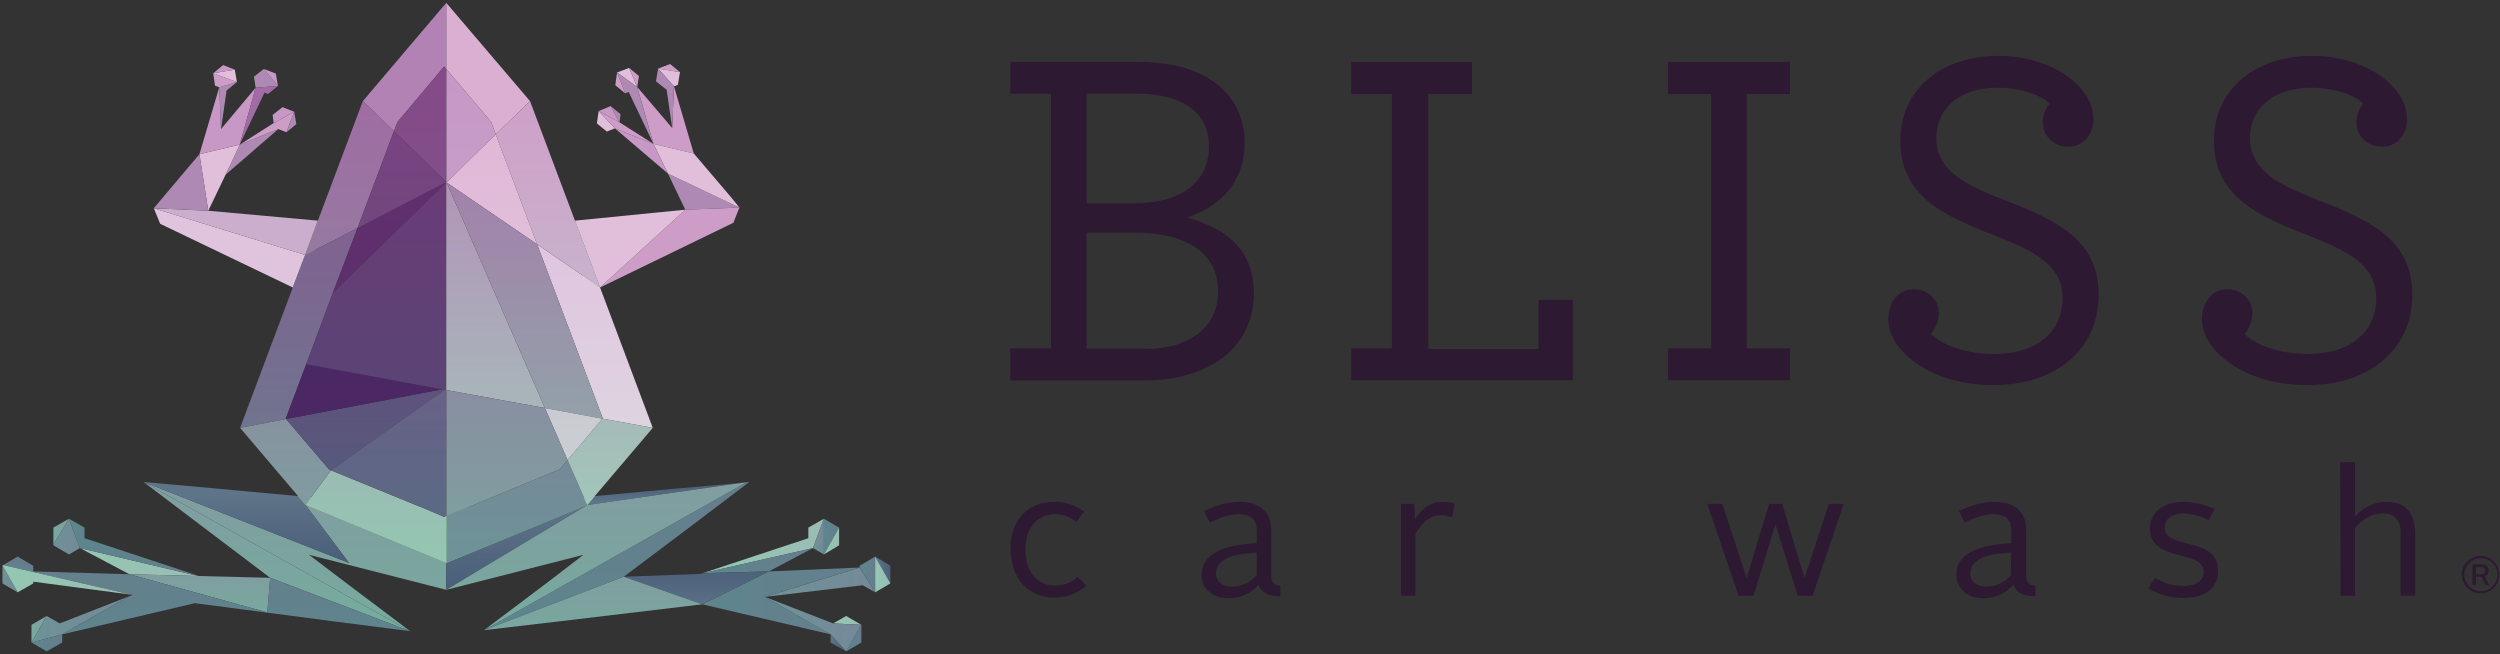 <?xml version="1.0" encoding="utf-8"?>
<!-- Generator: Adobe Illustrator 25.4.1, SVG Export Plug-In . SVG Version: 6.00 Build 0)  -->
<svg version="1.1" id="Layer_1" xmlns="http://www.w3.org/2000/svg" xmlns:xlink="http://www.w3.org/1999/xlink" x="0px" y="0px"
	 viewBox="0 0 707 185" style="enable-background:new 0 0 707 185;" xml:space="preserve">
<rect x="0" y="0" width="707" height="185" fill="#333333" stroke="none"/>
<style type="text/css">
	.st0{fill:#2E1932;}
	.st1{fill:none;}
	.st2{fill:#AE89B3;}
	.st3{fill:#CD9CC7;}
	.st4{fill:#E1BFDB;}
	.st5{fill:#E0C4DE;}
	.st6{fill:#CBAECD;}
	.st7{fill:#C797C5;}
	.st8{fill:#A06CA3;}
	.st9{fill:url(#SVGID_1_);}
	.st10{fill:url(#SVGID_00000016777780031431370780000013780774358988672656_);}
	.st11{fill:url(#SVGID_00000009558389253135112350000001954307649292394881_);}
	.st12{fill:url(#SVGID_00000093876398958507359040000006645209925844412081_);}
	.st13{fill:url(#SVGID_00000007430013701634424100000015577238458566774435_);}
	.st14{fill:url(#SVGID_00000016041170521909403580000012201821639640055968_);}
	.st15{fill:url(#SVGID_00000142166768330846957830000011476383015559419273_);}
	.st16{fill:url(#SVGID_00000059302822097751465780000011213278232059615145_);}
	.st17{fill:url(#SVGID_00000016794338949216856850000012675105108916220049_);}
	.st18{fill:url(#SVGID_00000010273717825077505390000014940573626035630761_);}
	.st19{fill:url(#SVGID_00000114770185839946843360000016431981518362825890_);}
	.st20{fill:url(#SVGID_00000025423774419129811810000000991685288290810526_);}
	.st21{fill:url(#SVGID_00000018924444291899317450000016985841969263363005_);}
	.st22{fill:url(#SVGID_00000053534594502062400610000006407002273013553816_);}
	.st23{fill:url(#SVGID_00000069384017963885991640000011123280616160656019_);}
	.st24{fill:url(#SVGID_00000045579577297387966210000016933866567761061003_);}
	.st25{fill:url(#SVGID_00000103259118628187572440000008617602513462162623_);}
	.st26{fill:url(#SVGID_00000070092157875321950320000010171896907053401258_);}
	.st27{fill:url(#SVGID_00000010272149739483118080000014293597869891188633_);}
	.st28{fill:url(#SVGID_00000178173932082144583230000003295774661940649124_);}
	.st29{fill:url(#SVGID_00000121280778560411388050000014225654009628379569_);}
	.st30{fill:url(#SVGID_00000102516620211267727150000009038989435777172654_);}
	.st31{fill:url(#SVGID_00000029037979634304959330000017628589413226347654_);}
	.st32{fill:url(#SVGID_00000175307632203257190190000013825035697135149727_);}
	.st33{fill:url(#SVGID_00000170264546292425310950000016131704743815436435_);}
	.st34{fill:url(#SVGID_00000019671606464403826010000004618733335715131012_);}
	.st35{fill:url(#SVGID_00000054944684043341761950000018298622118916044709_);}
	.st36{fill:url(#SVGID_00000000185783245398699870000007842539233624005252_);}
	.st37{fill:url(#SVGID_00000016787865578475889430000012126102905088422051_);}
	.st38{fill:url(#SVGID_00000160908565109896640340000002086015325782756527_);}
	.st39{fill:url(#SVGID_00000170239339702656625290000009150376922224108424_);}
	.st40{fill:url(#SVGID_00000079482701873460820030000004720409632137666186_);}
	.st41{fill:url(#SVGID_00000010276562777369491680000009261089363186464398_);}
	.st42{fill:url(#SVGID_00000149346033220439993680000006815533284025778603_);}
	.st43{fill:#DBAFD2;}
	.st44{fill:#B282B4;}
	.st45{fill:url(#SVGID_00000104684538269365260890000003990089253750023552_);}
	.st46{fill:url(#SVGID_00000150078556923403263950000014625680170730750368_);}
	.st47{fill:url(#SVGID_00000045595018494644835450000007463561031787216808_);}
	.st48{fill:url(#SVGID_00000004506395165739282490000000942140489265222785_);}
	.st49{fill:url(#SVGID_00000183225314552571511950000012669704432999854722_);}
	.st50{fill:url(#SVGID_00000106857742882049971940000002784156623088078214_);}
	.st51{fill:url(#SVGID_00000128472797254909148460000004113811955401909682_);}
	.st52{fill:url(#SVGID_00000009566885070163710990000012634218062938150580_);}
	.st53{fill:url(#SVGID_00000061449122220922413130000007643919192822307513_);}
	.st54{fill:url(#SVGID_00000031924886839896418100000003889946345522055324_);}
	.st55{fill:url(#SVGID_00000147931730358239703820000015913344487313981348_);}
	.st56{fill:url(#SVGID_00000158717626793461806550000009179129960705481139_);}
	.st57{fill:url(#SVGID_00000091008586891870554540000006995688795294325395_);}
	.st58{fill:url(#SVGID_00000133509141420678153370000001599400518556094346_);}
	.st59{fill:url(#SVGID_00000040551887897881510020000016577894381959213722_);}
	.st60{fill:url(#SVGID_00000150795445354408083610000005097627807205708989_);}
	.st61{fill:url(#SVGID_00000140723428807769851790000011532605670892413872_);}
	.st62{fill:url(#SVGID_00000094576113217571437490000008824153895744093580_);}
	.st63{fill:url(#SVGID_00000177464919689279930730000007259699796289503616_);}
	.st64{fill:url(#SVGID_00000169533862895300954640000005700775639316882107_);}
	.st65{fill:url(#SVGID_00000183942349079787094750000011675738539925622674_);}
	.st66{fill:#4B2763;}
	.st67{fill:#FFFFFF;}
	.st68{fill:url(#SVGID_00000123432034193738924760000013174087981199902398_);}
	.st69{fill:url(#SVGID_00000173128743240856706840000015590803872039262388_);}
	.st70{fill:url(#SVGID_00000114789553568831123840000008415241930399961763_);}
	.st71{fill:url(#SVGID_00000019677313170088109360000016817173878317150085_);}
	.st72{fill:url(#SVGID_00000120551444197496579590000004831053330093934984_);}
	.st73{fill:url(#SVGID_00000014592636693435147920000002694360833122744451_);}
	.st74{fill:url(#SVGID_00000020392662043983471580000003127601047108316831_);}
</style>
<g id="Bliss_CMYKPrimary_Hor_LtBk">
	<g id="Group">
		<g transform="translate(285, 15)">
			<path id="Shape" class="st0" d="M0.7,83.5h11.5v-72H0.7v-9h36.1C58.1,2.5,67,13.3,67,25.4c0,10.8-6.7,18.1-16.4,21.1
				c12,3.2,19,9.8,19,21.5c0,14.2-11.3,24.6-31.2,24.6H0.7V83.5z M35.6,42.5c14.2,0,21.3-6.6,21.3-16.1c0-9.3-7.1-14.9-20.4-14.9
				H22.3v31H35.6z M38.7,83.7c13.3,0,20.8-6.7,20.8-16.3c0-10.8-8.9-16.6-23.7-16.6H22.3v32.8H38.7L38.7,83.7z"/>
			<polygon id="Path" class="st0" points="97.1,83.5 108.6,83.5 108.6,11.6 97.1,11.6 97.1,2.5 131.3,2.5 131.3,11.6 118.9,11.6 
				118.9,83.7 150.1,83.7 150.1,69.8 159.8,69.8 159.8,92.5 97.1,92.5 			"/>
			<polygon id="Path_00000013155338805955120490000005528077553896168110_" class="st0" points="186.7,83.5 198.9,83.5 198.9,11.6 
				186.7,11.6 186.7,2.5 221.2,2.5 221.2,11.6 209,11.6 209,83.5 221.2,83.5 221.2,92.5 186.7,92.5 			"/>
			<path id="Path_00000016782836280261880810000012410072447963648442_" class="st0" d="M249,75.4c0-5.2,3.1-8.6,7.2-8.6
				c4.2,0,7.1,3.2,7.1,6.7c0,2.5-1,4.4-2.2,6c3,3,9.7,5.6,17.9,5.6c12,0,19.3-6.2,19.3-15.9c0-9.3-8.5-13.4-18.7-17.4
				c-15.5-5.9-27.2-11.6-27.2-27.1c0-13.8,10.9-23.9,27.8-23.9c14.8,0,26.8,8.5,26.8,17.8c0,5.1-3.3,7.9-7.1,7.9
				c-4.4,0-7.2-3.3-7.2-7c0-2.2,1-4,1.9-5.2c-2.5-2.7-9-4.5-14.6-4.5c-10.8,0-17.4,5.9-17.4,14.1c0,9.6,8.5,13.5,19.8,17.9
				c14.8,5.7,26.1,11.4,26.1,26.5c0,15.9-12.6,25.6-29.5,25.6C261.3,94.1,249,84.2,249,75.4z"/>
			<path id="Path_00000026124311611550613130000003557874118150966203_" class="st0" d="M337.7,75.4c0-5.2,3.1-8.6,7.2-8.6
				c4.2,0,7.1,3.2,7.1,6.7c0,2.5-1,4.4-2.2,6c3,3,9.7,5.6,17.9,5.6c12,0,19.3-6.2,19.3-15.9c0-9.3-8.5-13.4-18.7-17.4
				c-15.5-5.9-27.2-11.6-27.2-27.1c0-13.8,10.9-23.9,27.8-23.9c14.8,0,26.8,8.5,26.8,17.8c0,5.1-3.3,7.9-7.1,7.9
				c-4.4,0-7.2-3.3-7.2-7c0-2.2,1-4,1.9-5.2c-2.5-2.7-9-4.5-14.6-4.5c-10.8,0-17.4,5.9-17.4,14.1c0,9.6,8.5,13.5,19.8,17.9
				c14.8,5.7,26.1,11.4,26.1,26.5c0,15.9-12.6,25.6-29.5,25.6C350,94.1,337.7,84.2,337.7,75.4z"/>
		</g>
		<g transform="translate(285, 130)">
			<path id="Path_00000168830109931036638780000002299833366302709941_" class="st0" d="M13.1,11.9c3.4,0,6.3,1.1,8.5,2.8l-2.2,2.9
				c-1.4-1.1-3.4-2.2-6.1-2.2c-4.8,0-8.3,3.7-8.3,9.8c0,6.5,3.3,10.4,8.3,10.4c2.9,0,4.8-1,6.5-2.5l2.4,2.5c-2.5,2.2-5.2,3.4-9,3.4
				c-7.3,0-12.4-5.2-12.4-13.9C0.7,17,5.8,11.9,13.1,11.9z"/>
			<path id="Shape_00000032631475479606546770000001267006616581879939_" class="st0" d="M70.4,23.6v-3.8c0-2.6-1.5-4.4-5.1-4.4
				c-2.7,0-5.6,1.1-8.2,2.4l-1.6-3.3c2.8-1.3,6.5-2.6,9.9-2.6c6.5,0,9.1,3.4,9.1,8v13c0,1.8,1,2.7,2.6,2.7v3c-3.6,0-5.3-1-6.2-3.2
				c-2,2.2-4.8,3.8-8.5,3.8c-4.5,0-7.6-2.7-7.6-6.6C54.8,26,62.4,24,70.4,23.6z M63.3,35.9c3.1,0,5.7-1.5,7.1-3.3v-6.3
				c-5.2,0.2-11.5,1.2-11.5,5.9C58.9,34.4,60.7,35.9,63.3,35.9z"/>
			<path id="Path_00000146482091293003092220000002516080718168517017_" class="st0" d="M111.1,12.5h3.8l0.3,4.4c2-3.4,4.7-5,7.9-5
				c1.3,0,2.4,0.2,3.3,0.5l-0.8,3.9c-0.9-0.3-1.9-0.6-3-0.6c-3.1,0-5.3,1.8-7.3,5.3v17.5h-4.1V12.5L111.1,12.5z"/>
			<polygon id="Path_00000046317469737182143490000000948542960894958214_" class="st0" points="197.8,12.5 202.1,12.5 208.9,33.3 
				209,33.3 215.3,12.5 219,12.5 225.3,33.3 225.4,33.3 232.2,12.5 236.4,12.5 227.6,38.5 223.4,38.5 217.1,18.3 217.1,18.3 
				210.9,38.5 206.7,38.5 			"/>
			<path id="Shape_00000129184075252612915840000003893350923128124314_" class="st0" d="M283.8,23.6v-3.8c0-2.6-1.5-4.4-5-4.4
				c-2.7,0-5.7,1.1-8.2,2.4l-1.6-3.3c2.8-1.3,6.5-2.6,9.9-2.6c6.5,0,9.1,3.4,9.1,8v13c0,1.8,1,2.7,2.6,2.7v3c-3.7,0-5.4-1-6.2-3.2
				c-2,2.2-4.9,3.8-8.5,3.8c-4.5,0-7.6-2.7-7.6-6.6C268.1,26,275.8,24,283.8,23.6z M276.6,35.9c3.1,0,5.7-1.5,7.1-3.3v-6.3
				c-5.2,0.2-11.5,1.2-11.5,5.9C272.2,34.4,274,35.9,276.6,35.9z"/>
			<path id="Path_00000083073399871948596540000017779659551921790367_" class="st0" d="M324.4,33.4c2.1,1.3,5,2.3,8.1,2.3
				c3.6,0,5.7-1.4,5.7-4c0-6.5-15.2-2.4-15.2-12.3c0-4.6,4-7.5,9.4-7.5c2.9,0,6.1,0.8,8.9,2l-1.7,3.2c-2.1-1.1-4.9-1.9-7.2-1.9
				c-3.1,0-5.2,1.5-5.2,4c0,6.5,15.1,2.2,15.1,12.3c0,4.8-3.8,7.6-9.8,7.6c-3.9,0-7.2-1.1-10-2.7L324.4,33.4z"/>
			<path id="Path_00000008830790426641250290000015837951041031747733_" class="st0" d="M376.8,0.7h4.2V16c2.2-2.3,5.2-4.1,8.8-4.1
				c5.9,0,8.2,3.6,8.2,9v17.6h-4.1V20.8c0-3.3-1.4-5.6-5-5.6c-3.1,0-5.8,1.6-7.9,4.1v19.2h-4.1L376.8,0.7L376.8,0.7z"/>
		</g>
		<g id="Path_00000128467225604112094210000010807706703239468928_">
			<polygon class="st1" points="37.3,168.2 37.3,168.2 36.6,168.6 37.6,168.2 			"/>
			<polygon class="st1" points="211.2,136.3 210.1,136.5 211.1,136.4 			"/>
			<polygon class="st1" points="0.7,159.8 0.7,159.9 0.9,159.8 			"/>
			<polygon class="st2" points="78.7,36.5 67.8,40.9 63.8,49.4 			"/>
			<polygon class="st3" points="81,37.4 83.2,31.6 77.4,34.8 67.8,40.9 78.7,36.5 			"/>
			<polygon class="st2" points="83.8,35.1 83.2,31.6 81,37.4 			"/>
			<polygon class="st4" points="63.8,49.4 67.8,40.9 56.4,43.6 58.9,59.6 			"/>
			<polygon class="st5" points="86.3,72.1 43.5,58.9 45.3,63.3 82.8,81.3 			"/>
			<polygon class="st6" points="86.3,72.1 89.9,62.4 58.9,59.6 43.5,58.9 			"/>
			<polygon class="st2" points="56.4,43.6 45.5,56.5 43.5,58.9 58.9,59.6 			"/>
			<polygon class="st7" points="79.9,30.3 77.1,32.5 77.4,34.8 83.2,31.6 			"/>
			<polygon class="st2" points="64.1,25.5 64.2,25.5 67,23.2 62,24.7 62.5,36.5 			"/>
			<polygon class="st7" points="72.3,24.8 62.5,36.5 62,24.7 56.4,43.6 67.8,40.9 			"/>
			<polygon class="st3" points="60.3,20.7 60.8,24.2 62,24.7 67,23.2 			"/>
			<polygon class="st4" points="66.4,19.7 60.3,20.7 67,23.2 			"/>
			<polygon class="st7" points="63.1,18.4 60.3,20.7 66.4,19.7 			"/>
			<polygon class="st2" points="74.6,19.5 71.8,21.7 72.3,24.8 78.6,24.3 			"/>
			<polygon class="st8" points="74.8,26.2 75.8,26.6 78.6,24.3 72.3,24.8 67.8,40.9 			"/>
			<polygon class="st7" points="78,20.8 74.6,19.5 78.6,24.3 			"/>
			<polygon class="st2" points="188.9,49.1 193.8,59.3 209.1,58.7 			"/>
			<polygon class="st4" points="177.9,19.2 174.5,20.5 180.2,24.6 			"/>
			<polygon class="st3" points="190.6,24.4 190.1,36.2 180.2,24.6 184.8,40.7 196.2,43.4 			"/>
			<polygon class="st2" points="174.5,20.5 176.8,26.4 177.8,26 184.8,40.7 180.2,24.6 			"/>
			<polygon class="st4" points="191.7,24 192.3,20.4 186.1,19.4 190.6,24.4 			"/>
			<polygon class="st2" points="186.1,19.4 185.5,23 188.4,25.3 188.5,25.2 190.1,36.2 190.6,24.4 			"/>
			<polygon class="st4" points="207.1,56.2 196.2,43.4 184.8,40.7 188.9,49.1 209.1,58.7 			"/>
			<polygon class="st2" points="175.5,32.3 172.7,30 175.2,34.6 			"/>
			<polygon class="st3" points="180.7,21.5 177.9,19.2 180.2,24.6 			"/>
			<polygon class="st7" points="172.7,30 169.3,31.4 175.2,34.6 			"/>
			<polygon class="st4" points="168.8,34.9 171.6,37.2 173.9,36.3 169.3,31.4 			"/>
			<polygon class="st3" points="174,24.1 176.8,26.4 174.5,20.5 			"/>
			<polygon class="st7" points="173.9,36.3 188.9,49.1 184.8,40.7 			"/>
			<polygon class="st3" points="175.2,34.6 169.3,31.4 173.9,36.3 184.8,40.7 			"/>
			<polygon class="st3" points="189.5,18.1 186.1,19.4 192.3,20.4 			"/>
			<polygon class="st3" points="169.7,81.3 169.7,81.3 207.4,63 209.1,58.7 193.8,59.3 			"/>
			<polygon class="st4" points="169.7,81.3 193.8,59.3 162.6,62.4 			"/>
			
				<linearGradient id="SVGID_1_" gradientUnits="userSpaceOnUse" x1="-319.397" y1="457.628" x2="-318.397" y2="457.628" gradientTransform="matrix(34.26 0 0 -15.42 11141.248 7211.009)">
				<stop  offset="0" style="stop-color:#93C8B2"/>
				<stop  offset="1" style="stop-color:#9ABCB3"/>
			</linearGradient>
			<polygon class="st9" points="233,146.7 228.6,149.2 228.6,152.2 198.7,162.1 229.9,155 			"/>
			
				<linearGradient id="SVGID_00000046312340531746118820000012766477905209058964_" gradientUnits="userSpaceOnUse" x1="-321.035" y1="430.079" x2="-321.035" y2="430.802" gradientTransform="matrix(44.07 0 0 -6.32 14336.093 2860.144)">
				<stop  offset="0" style="stop-color:#5E7488"/>
				<stop  offset="1" style="stop-color:#4B607A"/>
			</linearGradient>
			<polygon style="fill:url(#SVGID_00000046312340531746118820000012766477905209058964_);" points="210.1,136.5 190.9,138.2 
				168.2,140.3 166.1,142.8 			"/>
			
				<linearGradient id="SVGID_00000046300260419555812630000017781815580186857612_" gradientUnits="userSpaceOnUse" x1="-222.527" y1="447.631" x2="-221.527" y2="447.631" gradientTransform="matrix(3.09 0 0 -10.08 917.489 4663.831)">
				<stop  offset="0" style="stop-color:#6D9398"/>
				<stop  offset="1" style="stop-color:#758998"/>
			</linearGradient>
			<polygon style="fill:url(#SVGID_00000046300260419555812630000017781815580186857612_);" points="233,156.8 233,146.7 229.9,155 
							"/>
			
				<linearGradient id="SVGID_00000074411249798138806620000005496997361452057771_" gradientUnits="userSpaceOnUse" x1="-318.428" y1="441.313" x2="-317.428" y2="441.313" gradientTransform="matrix(31.12 0 0 -8.27 10125.823 3814.332)">
				<stop  offset="0" style="stop-color:#6D9398"/>
				<stop  offset="1" style="stop-color:#758998"/>
			</linearGradient>
			<polygon style="fill:url(#SVGID_00000074411249798138806620000005496997361452057771_);" points="216.3,168.8 244,165.5 
				247.5,167.5 243.1,160.5 			"/>
			
				<linearGradient id="SVGID_00000096742596406273621350000001129105413258027690_" gradientUnits="userSpaceOnUse" x1="-318.445" y1="435.629" x2="-317.445" y2="435.629" gradientTransform="matrix(31.17 0 0 -7.12 10124.64 3260.208)">
				<stop  offset="0" style="stop-color:#5D868D"/>
				<stop  offset="1" style="stop-color:#667D8D"/>
			</linearGradient>
			<polygon style="fill:url(#SVGID_00000096742596406273621350000001129105413258027690_);" points="229.9,155 198.7,162.1 
				198.7,162.1 217.4,161.6 			"/>
			
				<linearGradient id="SVGID_00000007421650394485253680000008261940789955925662_" gradientUnits="userSpaceOnUse" x1="-253.714" y1="447.631" x2="-252.715" y2="447.631" gradientTransform="matrix(4.37 0 0 -10.08 1341.698 4663.831)">
				<stop  offset="0" style="stop-color:#5D868D"/>
				<stop  offset="1" style="stop-color:#667D8D"/>
			</linearGradient>
			<polygon style="fill:url(#SVGID_00000007421650394485253680000008261940789955925662_);" points="237.3,149.2 233,146.7 
				233,156.8 			"/>
			
				<linearGradient id="SVGID_00000110466483445856411380000014910626478744263842_" gradientUnits="userSpaceOnUse" x1="-321.61" y1="461.07" x2="-320.61" y2="461.07" gradientTransform="matrix(44.52 0 0 -18.86 14516.647 8865.761)">
				<stop  offset="0" style="stop-color:#5D868D"/>
				<stop  offset="1" style="stop-color:#667D8D"/>
			</linearGradient>
			<polygon style="fill:url(#SVGID_00000110466483445856411380000014910626478744263842_);" points="217.4,161.6 198.6,170.9 
				234.9,179.4 216.3,168.8 243.1,160.5 			"/>
			
				<linearGradient id="SVGID_00000128463713559887871450000003583681202441005219_" gradientUnits="userSpaceOnUse" x1="-320.474" y1="444.618" x2="-320.474" y2="445.989" gradientTransform="matrix(40.99 0 0 -9.36 13333.117 4335.27)">
				<stop  offset="0" style="stop-color:#5E7488"/>
				<stop  offset="1" style="stop-color:#4B607A"/>
			</linearGradient>
			<polygon style="fill:url(#SVGID_00000128463713559887871450000003583681202441005219_);" points="198.7,162.1 198.1,162.3 
				176.4,163.1 198.6,170.9 217.4,161.6 			"/>
			
				<linearGradient id="SVGID_00000047769707860217331370000007886545120470037155_" gradientUnits="userSpaceOnUse" x1="-324.138" y1="469.208" x2="-324.138" y2="470.048" gradientTransform="matrix(75.43 0 0 -42.19 24528.08 19969.971)">
				<stop  offset="0" style="stop-color:#76AB9E"/>
				<stop  offset="1" style="stop-color:#809DA0"/>
			</linearGradient>
			<polygon style="fill:url(#SVGID_00000047769707860217331370000007886545120470037155_);" points="57.1,148.8 76.4,163.4 
				116,178.5 40.6,136.3 			"/>
			
				<linearGradient id="SVGID_00000130648921048742982870000008164013816221297587_" gradientUnits="userSpaceOnUse" x1="-324.658" y1="469.125" x2="-324.658" y2="470.022" gradientTransform="matrix(85.63 0 0 -42.19 27883.879 19969.971)">
				<stop  offset="0" style="stop-color:#76AB9E"/>
				<stop  offset="1" style="stop-color:#809DA0"/>
			</linearGradient>
			<polygon style="fill:url(#SVGID_00000130648921048742982870000008164013816221297587_);" points="86.4,142.8 98.7,159.2 
				40.6,136.3 116,178.5 98.2,165.1 87.4,156.9 126.2,166.8 126.2,159.2 			"/>
			
				<linearGradient id="SVGID_00000137128102888360346410000007943333780717420947_" gradientUnits="userSpaceOnUse" x1="-320.238" y1="464.849" x2="-320.238" y2="463.926" gradientTransform="matrix(39.82 0 0 -23.94 12898.02 11271.194)">
				<stop  offset="0" style="stop-color:#5E7488"/>
				<stop  offset="1" style="stop-color:#4B607A"/>
			</linearGradient>
			<polygon style="fill:url(#SVGID_00000137128102888360346410000007943333780717420947_);" points="126.2,159.2 126.2,166.8 
				166.1,142.8 			"/>
			
				<linearGradient id="SVGID_00000057136264386448887850000012441081493567077505_" gradientUnits="userSpaceOnUse" x1="-322.832" y1="464.128" x2="-322.832" y2="463.35" gradientTransform="matrix(58.04 0 0 -22.87 18806.769 10754.335)">
				<stop  offset="0" style="stop-color:#5E7488"/>
				<stop  offset="1" style="stop-color:#4B607A"/>
			</linearGradient>
			<polygon style="fill:url(#SVGID_00000057136264386448887850000012441081493567077505_);" points="86.4,142.8 84.3,140.3 
				61.6,138.2 40.6,136.3 98.7,159.2 			"/>
			
				<linearGradient id="SVGID_00000076576243660900785240000011521441333686305942_" gradientUnits="userSpaceOnUse" x1="-324.112" y1="469.041" x2="-324.112" y2="470.035" gradientTransform="matrix(74.97 0 0 -41.86 24473.031 19812.56)">
				<stop  offset="0" style="stop-color:#5D868D"/>
				<stop  offset="1" style="stop-color:#667D8D"/>
			</linearGradient>
			<polygon style="fill:url(#SVGID_00000076576243660900785240000011521441333686305942_);" points="195.4,148.8 211.9,136.3 
				211.1,136.4 136.9,178.2 176.4,163.1 			"/>
			
				<linearGradient id="SVGID_00000114061113162903049020000012342256446514451873_" gradientUnits="userSpaceOnUse" x1="-323.165" y1="456.377" x2="-323.165" y2="457.691" gradientTransform="matrix(61.67 0 0 -15.05 20097.334 7051.002)">
				<stop  offset="0" style="stop-color:#76AB9E"/>
				<stop  offset="1" style="stop-color:#809DA0"/>
			</linearGradient>
			<polygon style="fill:url(#SVGID_00000114061113162903049020000012342256446514451873_);" points="136.9,178.2 158.3,175.7 
				198.6,170.9 176.4,163.1 			"/>
			
				<linearGradient id="SVGID_00000054247920332240606670000009099953972239564432_" gradientUnits="userSpaceOnUse" x1="-324.623" y1="469.015" x2="-324.623" y2="469.993" gradientTransform="matrix(84.86 0 0 -41.79 27716.184 19779.236)">
				<stop  offset="0" style="stop-color:#76AB9E"/>
				<stop  offset="1" style="stop-color:#809DA0"/>
			</linearGradient>
			<polygon style="fill:url(#SVGID_00000054247920332240606670000009099953972239564432_);" points="210.1,136.5 166.1,142.8 
				126.2,166.8 165,156.9 154.3,165.1 136.9,178.2 211.1,136.4 			"/>
			
				<linearGradient id="SVGID_00000064341556382397734110000000557998721954930089_" gradientUnits="userSpaceOnUse" x1="-253.714" y1="438.008" x2="-252.715" y2="438.008" gradientTransform="matrix(4.37 0 0 -7.56 1341.698 3464.309)">
				<stop  offset="0" style="stop-color:#93C8B2"/>
				<stop  offset="1" style="stop-color:#9ABCB3"/>
			</linearGradient>
			<polygon style="fill:url(#SVGID_00000064341556382397734110000000557998721954930089_);" points="237.3,154.2 237.3,149.2 
				233,156.8 			"/>
			
				<linearGradient id="SVGID_00000092440490023817551110000008862564115671562680_" gradientUnits="userSpaceOnUse" x1="-253.714" y1="447.631" x2="-252.715" y2="447.631" gradientTransform="matrix(4.37 0 0 -10.08 1351.823 4674.601)">
				<stop  offset="0" style="stop-color:#5D868D"/>
				<stop  offset="1" style="stop-color:#667D8D"/>
			</linearGradient>
			<polygon style="fill:url(#SVGID_00000092440490023817551110000008862564115671562680_);" points="243.1,160 243.1,160.5 
				247.5,167.5 247.5,157.4 			"/>
			
				<linearGradient id="SVGID_00000126282266123798745740000016962453433595919507_" gradientUnits="userSpaceOnUse" x1="-253.714" y1="438.008" x2="-252.715" y2="438.008" gradientTransform="matrix(4.37 0 0 -7.56 1117.59 3489.289)">
				<stop  offset="0" style="stop-color:#76AB9E"/>
				<stop  offset="1" style="stop-color:#809DA0"/>
			</linearGradient>
			<polygon style="fill:url(#SVGID_00000126282266123798745740000016962453433595919507_);" points="8.9,176.7 8.9,181.7 
				13.2,174.2 			"/>
			
				<linearGradient id="SVGID_00000027606236577963721230000002864207482114049413_" gradientUnits="userSpaceOnUse" x1="-317.131" y1="454.269" x2="-316.131" y2="454.269" gradientTransform="matrix(27.72 0 0 -13.09 8799.74 6121.568)">
				<stop  offset="0" style="stop-color:#6D9398"/>
				<stop  offset="1" style="stop-color:#758998"/>
			</linearGradient>
			<polygon style="fill:url(#SVGID_00000027606236577963721230000002864207482114049413_);" points="16.9,176.3 13.2,174.2 
				8.9,181.7 17.6,179.4 36.6,168.6 			"/>
			
				<linearGradient id="SVGID_00000003805815778577886400000001241793206152867488_" gradientUnits="userSpaceOnUse" x1="-291.314" y1="416.5" x2="-290.314" y2="416.5" gradientTransform="matrix(8.73 0 0 -4.85 2552.03 2201.853)">
				<stop  offset="0" style="stop-color:#5D868D"/>
				<stop  offset="1" style="stop-color:#667D8D"/>
			</linearGradient>
			<polygon style="fill:url(#SVGID_00000003805815778577886400000001241793206152867488_);" points="13.2,184.2 17.6,181.7 
				17.6,179.4 8.9,181.7 			"/>
			
				<linearGradient id="SVGID_00000021082655994315305790000008719611497090440612_" gradientUnits="userSpaceOnUse" x1="-253.714" y1="438.261" x2="-252.715" y2="438.261" gradientTransform="matrix(4.37 0 0 -7.61 1109.39 3498.88)">
				<stop  offset="0" style="stop-color:#6D9398"/>
				<stop  offset="1" style="stop-color:#758998"/>
			</linearGradient>
			<polygon style="fill:url(#SVGID_00000021082655994315305790000008719611497090440612_);" points="0.7,160 0.7,165 5,167.5 
				0.7,159.9 			"/>
			
				<linearGradient id="SVGID_00000000931553356919373230000017565080097389209502_" gradientUnits="userSpaceOnUse" x1="-253.541" y1="438.008" x2="-252.54" y2="438.008" gradientTransform="matrix(4.36 0 0 -7.56 1352.9 3472.559)">
				<stop  offset="0" style="stop-color:#5E7488"/>
				<stop  offset="1" style="stop-color:#4B607A"/>
			</linearGradient>
			<polygon style="fill:url(#SVGID_00000000931553356919373230000017565080097389209502_);" points="247.5,157.4 251.8,165 
				251.8,160 			"/>
			
				<linearGradient id="SVGID_00000138567242462355273940000017072016446430104972_" gradientUnits="userSpaceOnUse" x1="-287.875" y1="361.024" x2="-286.875" y2="361.024" gradientTransform="matrix(8 0 0 -2.52 2538.62 1085.212)">
				<stop  offset="0" style="stop-color:#93C8B2"/>
				<stop  offset="1" style="stop-color:#9ABCB3"/>
			</linearGradient>
			<polygon style="fill:url(#SVGID_00000138567242462355273940000017072016446430104972_);" points="239.3,174.2 235.6,176.3 
				243.6,176.7 			"/>
			
				<linearGradient id="SVGID_00000028285706773128889160000009328627640256314538_" gradientUnits="userSpaceOnUse" x1="-253.541" y1="438.008" x2="-252.54" y2="438.008" gradientTransform="matrix(4.36 0 0 -7.56 1344.7 3491.809)">
				<stop  offset="0" style="stop-color:#5D868D"/>
				<stop  offset="1" style="stop-color:#667D8D"/>
			</linearGradient>
			<polygon style="fill:url(#SVGID_00000028285706773128889160000009328627640256314538_);" points="243.6,181.7 243.6,176.7 
				239.3,184.2 			"/>
			
				<linearGradient id="SVGID_00000154427006308929480700000016750655371068116391_" gradientUnits="userSpaceOnUse" x1="-253.541" y1="416.5" x2="-252.54" y2="416.5" gradientTransform="matrix(4.36 0 0 -4.85 1340.34 2201.853)">
				<stop  offset="0" style="stop-color:#5E7488"/>
				<stop  offset="1" style="stop-color:#4B607A"/>
			</linearGradient>
			<polygon style="fill:url(#SVGID_00000154427006308929480700000016750655371068116391_);" points="234.9,181.7 239.3,184.2 
				234.9,179.4 			"/>
			
				<linearGradient id="SVGID_00000080901557712202908030000009557782091589812658_" gradientUnits="userSpaceOnUse" x1="-316.94" y1="457.653" x2="-315.94" y2="457.653" gradientTransform="matrix(27.28 0 0 -15.44 8862.46 7242.691)">
				<stop  offset="0" style="stop-color:#6D9398"/>
				<stop  offset="1" style="stop-color:#758998"/>
			</linearGradient>
			<polygon style="fill:url(#SVGID_00000080901557712202908030000009557782091589812658_);" points="239.3,184.2 243.6,176.7 
				235.6,176.3 216.3,168.8 234.9,179.4 			"/>
			
				<linearGradient id="SVGID_00000156561314108182557720000012041117476153151915_" gradientUnits="userSpaceOnUse" x1="-253.541" y1="436.908" x2="-252.54" y2="436.908" gradientTransform="matrix(4.36 0 0 -7.35 1120.59 3361.623)">
				<stop  offset="0" style="stop-color:#76AB9E"/>
				<stop  offset="1" style="stop-color:#809DA0"/>
			</linearGradient>
			<polygon style="fill:url(#SVGID_00000156561314108182557720000012041117476153151915_);" points="15.1,149.2 15.1,154 
				19.5,146.7 			"/>
			
				<linearGradient id="SVGID_00000169543381842017116150000005386027143708412588_" gradientUnits="userSpaceOnUse" x1="-319.185" y1="439.664" x2="-318.185" y2="439.664" gradientTransform="matrix(33.52 0 0 -7.9 10721.679 3632.267)">
				<stop  offset="0" style="stop-color:#93C8B2"/>
				<stop  offset="1" style="stop-color:#9ABCB3"/>
			</linearGradient>
			<polygon style="fill:url(#SVGID_00000169543381842017116150000005386027143708412588_);" points="22.6,155 36.6,162.4 
				56.1,162.9 			"/>
			
				<linearGradient id="SVGID_00000178187821820823280510000015127079613576357004_" gradientUnits="userSpaceOnUse" x1="-320.232" y1="449.023" x2="-320.232" y2="450.243" gradientTransform="matrix(39.79 0 0 -10.86 12798.531 5051.58)">
				<stop  offset="0" style="stop-color:#76AB9E"/>
				<stop  offset="1" style="stop-color:#809DA0"/>
			</linearGradient>
			<polygon style="fill:url(#SVGID_00000178187821820823280510000015127079613576357004_);" points="76.4,163.4 56.1,162.9 
				36.6,162.4 75.6,173.2 			"/>
			
				<linearGradient id="SVGID_00000156579514042281397930000011080261539485755788_" gradientUnits="userSpaceOnUse" x1="-253.541" y1="447.631" x2="-252.54" y2="447.631" gradientTransform="matrix(4.36 0 0 -10.08 1352.9 4674.601)">
				<stop  offset="0" style="stop-color:#93C8B2"/>
				<stop  offset="1" style="stop-color:#9ABCB3"/>
			</linearGradient>
			<polygon style="fill:url(#SVGID_00000156579514042281397930000011080261539485755788_);" points="247.5,167.5 251.8,165 
				247.5,157.4 			"/>
			
				<linearGradient id="SVGID_00000036937433990607211350000005543672101822110136_" gradientUnits="userSpaceOnUse" x1="-325.643" y1="462.63" x2="-325.643" y2="463.812" gradientTransform="matrix(115.14 0 0 -21.96 37552.961 10341.355)">
				<stop  offset="0" style="stop-color:#5D868D"/>
				<stop  offset="1" style="stop-color:#667D8D"/>
			</linearGradient>
			<polygon style="fill:url(#SVGID_00000036937433990607211350000005543672101822110136_);" points="75.6,173.2 36.6,162.4 
				9.4,161.6 9.4,160 5,157.4 0.9,159.8 37.3,168.2 37.6,168.2 36.6,168.6 17.6,179.4 55,170.6 55.3,170.6 94.2,175.7 116,178.5 
				76.4,163.4 			"/>
			
				<linearGradient id="SVGID_00000067214136268852432750000014854276077828476832_" gradientUnits="userSpaceOnUse" x1="-320.011" y1="441.816" x2="-319.011" y2="441.816" gradientTransform="matrix(36.6 0 0 -8.39 11713.14 3870.85)">
				<stop  offset="0" style="stop-color:#93C8B2"/>
				<stop  offset="1" style="stop-color:#9ABCB3"/>
			</linearGradient>
			<polygon style="fill:url(#SVGID_00000067214136268852432750000014854276077828476832_);" points="0.7,159.9 5,167.5 9.4,165 
				9.4,164.5 37.3,168.2 0.9,159.8 			"/>
			
				<linearGradient id="SVGID_00000149380594279166747640000001881564004803019905_" gradientUnits="userSpaceOnUse" x1="-284.839" y1="447.631" x2="-283.839" y2="447.631" gradientTransform="matrix(7.45 0 0 -10.08 2137.2 4663.831)">
				<stop  offset="0" style="stop-color:#6D9398"/>
				<stop  offset="1" style="stop-color:#758998"/>
			</linearGradient>
			<polygon style="fill:url(#SVGID_00000149380594279166747640000001881564004803019905_);" points="15.1,154 15.1,154.2 
				19.5,156.8 22.6,155 19.5,146.7 			"/>
			
				<linearGradient id="SVGID_00000029759077817363379540000017747351867652616617_" gradientUnits="userSpaceOnUse" x1="-320.013" y1="458.537" x2="-319.013" y2="458.537" gradientTransform="matrix(36.61 0 0 -16.2 11735.2 7583.068)">
				<stop  offset="0" style="stop-color:#5D868D"/>
				<stop  offset="1" style="stop-color:#667D8D"/>
			</linearGradient>
			<polygon style="fill:url(#SVGID_00000029759077817363379540000017747351867652616617_);" points="55.4,162.6 23.9,152.2 
				23.9,149.2 19.5,146.7 22.6,155 56.1,162.9 			"/>
			<polygon class="st43" points="138.9,34.5 140.2,38 149.9,28.6 126.2,0.8 126.2,19.5 			"/>
			<polygon class="st44" points="112.4,34.5 125.6,18.8 126.2,19.5 126.2,0.8 102.6,28.6 111.4,37.1 			"/>
			
				<linearGradient id="SVGID_00000042716908808813662860000003656416039954925733_" gradientUnits="userSpaceOnUse" x1="-267.089" y1="446.531" x2="-253.733" y2="446.531" gradientTransform="matrix(4.43 0 0 -9.71 1214.73 4403.082)">
				<stop  offset="0" style="stop-color:#99D095"/>
				<stop  offset="1" style="stop-color:#74C26A"/>
			</linearGradient>
			<polygon style="fill:url(#SVGID_00000042716908808813662860000003656416039954925733_);" points="89.1,70.7 90.7,62.5 89.9,62.4 
				86.3,72.1 			"/>
			
				<linearGradient id="SVGID_00000015343475917076807260000003310360191592872855_" gradientUnits="userSpaceOnUse" x1="-315.398" y1="470.329" x2="-315.398" y2="469.345" gradientTransform="matrix(25.11 0 0 -43.51 8018.45 20491.881)">
				<stop  offset="0" style="stop-color:#A06CA3"/>
				<stop  offset="1" style="stop-color:#9679A1"/>
			</linearGradient>
			<polygon style="fill:url(#SVGID_00000015343475917076807260000003310360191592872855_);" points="102.6,28.6 89.9,62.4 
				86.3,72.1 89.1,70.7 101.1,64.5 111.4,37.1 			"/>
			
				<linearGradient id="SVGID_00000178197995670390968630000016699567781249603493_" gradientUnits="userSpaceOnUse" x1="-284.78" y1="451.901" x2="-275.358" y2="451.901" gradientTransform="matrix(6.28 0 0 -11.83 1819.94 5422.567)">
				<stop  offset="0" style="stop-color:#99D095"/>
				<stop  offset="1" style="stop-color:#74C26A"/>
			</linearGradient>
			<polygon style="fill:url(#SVGID_00000178197995670390968630000016699567781249603493_);" points="89.1,70.7 86.3,72.1 82.8,81.3 
				86.8,82.5 			"/>
			
				<linearGradient id="SVGID_00000174573057655065112560000006300889231932624555_" gradientUnits="userSpaceOnUse" x1="-318.584" y1="470.849" x2="-318.584" y2="471.865" gradientTransform="matrix(33.18 0 0 -56.46 10655.11 26704.92)">
				<stop  offset="0" style="stop-color:#70748F"/>
				<stop  offset="1" style="stop-color:#816191"/>
			</linearGradient>
			<polygon style="fill:url(#SVGID_00000174573057655065112560000006300889231932624555_);" points="89.1,70.7 86.3,72.1 82.8,81.3 
				67.9,121 80.9,118.5 80.8,118.4 86.6,103 94.1,82.9 101.1,64.5 			"/>
			
				<linearGradient id="SVGID_00000150792707794944942180000002462514619119628445_" gradientUnits="userSpaceOnUse" x1="-262.06" y1="412.544" x2="-249.911" y2="412.544" gradientTransform="matrix(4.87 0 0 -4.55 1438.028 1957.288)">
				<stop  offset="0" style="stop-color:#99D095"/>
				<stop  offset="1" style="stop-color:#74C26A"/>
			</linearGradient>
			<polygon style="fill:url(#SVGID_00000150792707794944942180000002462514619119628445_);" points="164.8,77.9 165.7,82.5 
				169.7,81.3 169.7,81.3 			"/>
			
				<linearGradient id="SVGID_00000064356290259446873300000018365941147462954892_" gradientUnits="userSpaceOnUse" x1="-318.426" y1="470.342" x2="-318.426" y2="471.315" gradientTransform="matrix(32.66 0 0 -51.83 10568.081 24501.041)">
				<stop  offset="0" style="stop-color:#DED4E0"/>
				<stop  offset="1" style="stop-color:#E0C6E0"/>
			</linearGradient>
			<polygon style="fill:url(#SVGID_00000064356290259446873300000018365941147462954892_);" points="184.6,121 169.7,81.3 
				164.8,77.9 151.9,69.1 170.5,118.4 170.4,118.4 			"/>
			
				<linearGradient id="SVGID_00000002368843237063591330000013205596602915312295_" gradientUnits="userSpaceOnUse" x1="-287.196" y1="461.07" x2="-279.678" y2="461.07" gradientTransform="matrix(7.87 0 0 -18.86 2422.028 8767.629)">
				<stop  offset="0" style="stop-color:#99D095"/>
				<stop  offset="1" style="stop-color:#74C26A"/>
			</linearGradient>
			<polygon style="fill:url(#SVGID_00000002368843237063591330000013205596602915312295_);" points="164.8,77.9 169.7,81.3 
				162.6,62.4 161.8,62.5 			"/>
			
				<linearGradient id="SVGID_00000179618055342987807570000007411416845898017954_" gradientUnits="userSpaceOnUse" x1="-317.325" y1="470.433" x2="-317.325" y2="471.478" gradientTransform="matrix(29.44 0 0 -52.66 9496.991 24856.428)">
				<stop  offset="0" style="stop-color:#C8B3CC"/>
				<stop  offset="1" style="stop-color:#CF9FC9"/>
			</linearGradient>
			<polygon style="fill:url(#SVGID_00000179618055342987807570000007411416845898017954_);" points="162.6,62.4 149.9,28.6 
				140.2,38 151.9,69.1 164.8,77.9 169.7,81.3 			"/>
			
				<linearGradient id="SVGID_00000091724126560421439650000011227879085386645903_" gradientUnits="userSpaceOnUse" x1="-323.891" y1="460.897" x2="-317.584" y2="460.897" gradientTransform="matrix(39.82 0 0 -18.65 12898.02 8745.614)">
				<stop  offset="0" style="stop-color:#99D095"/>
				<stop  offset="1" style="stop-color:#74C26A"/>
			</linearGradient>
			<polygon style="fill:url(#SVGID_00000091724126560421439650000011227879085386645903_);" points="132,143.6 126.2,145.9 
				126.2,159.2 166.1,142.8 165.1,140.6 			"/>
			
				<linearGradient id="SVGID_00000020382556597757976390000007715863741009955202_" gradientUnits="userSpaceOnUse" x1="-320.238" y1="466.068" x2="-320.238" y2="466.947" gradientTransform="matrix(39.82 0 0 -29.12 12898.02 13729.335)">
				<stop  offset="0" style="stop-color:#6D9398"/>
				<stop  offset="1" style="stop-color:#758998"/>
			</linearGradient>
			<polygon style="fill:url(#SVGID_00000020382556597757976390000007715863741009955202_);" points="165.1,140.6 160.5,130.1 
				158.3,132.7 132,143.6 126.2,145.9 126.2,159.2 166.1,142.8 			"/>
			
				<linearGradient id="SVGID_00000111153091904648158720000015109346134412656039_" gradientUnits="userSpaceOnUse" x1="-322.891" y1="460.846" x2="-316.584" y2="460.846" gradientTransform="matrix(39.82 0 0 -18.59 12858.2 8717.056)">
				<stop  offset="0" style="stop-color:#99D095"/>
				<stop  offset="1" style="stop-color:#74C26A"/>
			</linearGradient>
			<polygon style="fill:url(#SVGID_00000111153091904648158720000015109346134412656039_);" points="125.6,146.2 119,143.4 
				88,140.6 86.4,142.8 126.2,159.2 126.2,145.9 			"/>
			
				<linearGradient id="SVGID_00000152254800203748729080000008834812278865359035_" gradientUnits="userSpaceOnUse" x1="-320.238" y1="464.918" x2="-320.238" y2="465.808" gradientTransform="matrix(39.82 0 0 -26.24 12858.2 12358.452)">
				<stop  offset="0" style="stop-color:#93C8B2"/>
				<stop  offset="1" style="stop-color:#9ABCB3"/>
			</linearGradient>
			<polygon style="fill:url(#SVGID_00000152254800203748729080000008834812278865359035_);" points="125.6,146.2 119,143.4 
				93.6,133 88,140.6 86.4,142.8 126.2,159.2 126.2,145.9 			"/>
			
				<linearGradient id="SVGID_00000102522643947229810200000011292468068543845798_" gradientUnits="userSpaceOnUse" x1="-263.562" y1="361.933" x2="-196.586" y2="361.933" gradientTransform="matrix(3.75 0 0 -2.54 989.02 1060.864)">
				<stop  offset="0" style="stop-color:#99D095"/>
				<stop  offset="1" style="stop-color:#74C26A"/>
			</linearGradient>
			<polygon style="fill:url(#SVGID_00000102522643947229810200000011292468068543845798_);" points="88,140.6 84.3,140.3 
				86.4,142.8 			"/>
			
				<linearGradient id="SVGID_00000103246456975686180670000006756033885862227887_" gradientUnits="userSpaceOnUse" x1="-315.699" y1="464.065" x2="-315.699" y2="465.105" gradientTransform="matrix(25.7 0 0 -24.34 8194.19 11437.662)">
				<stop  offset="0" style="stop-color:#809CA0"/>
				<stop  offset="1" style="stop-color:#86929F"/>
			</linearGradient>
			<polygon style="fill:url(#SVGID_00000103246456975686180670000006756033885862227887_);" points="93,132.7 80.9,118.5 67.9,121 
				84.3,140.3 86.4,142.8 88,140.6 93.6,133 			"/>
			
				<linearGradient id="SVGID_00000052783273253745514450000003211967332381386124_" gradientUnits="userSpaceOnUse" x1="-276.417" y1="361.933" x2="-196.175" y2="361.933" gradientTransform="matrix(3.13 0 0 -2.54 865.852 1060.864)">
				<stop  offset="0" style="stop-color:#99D095"/>
				<stop  offset="1" style="stop-color:#74C26A"/>
			</linearGradient>
			<polygon style="fill:url(#SVGID_00000052783273253745514450000003211967332381386124_);" points="166.1,142.8 168.2,140.3 
				165.1,140.6 			"/>
			
				<linearGradient id="SVGID_00000118361525472807926930000001920684619003195272_" gradientUnits="userSpaceOnUse" x1="-314.843" y1="464.117" x2="-314.843" y2="465.117" gradientTransform="matrix(24.09 0 0 -24.45 7757.124 11490.022)">
				<stop  offset="0" style="stop-color:#A1C6B9"/>
				<stop  offset="1" style="stop-color:#A6BBB9"/>
			</linearGradient>
			<polygon style="fill:url(#SVGID_00000118361525472807926930000001920684619003195272_);" points="170.4,118.4 160.5,130.1 
				165.1,140.6 166.1,142.8 168.2,140.3 184.6,121 			"/>
			
				<linearGradient id="SVGID_00000016798301710900542970000014727918612467274392_" gradientUnits="userSpaceOnUse" x1="-318.251" y1="466.743" x2="-318.251" y2="467.74" gradientTransform="matrix(32.1 0 0 -31.38 10326.039 14728.799)">
				<stop  offset="0" style="stop-color:#5B306C"/>
				<stop  offset="1" style="stop-color:#622E6D"/>
			</linearGradient>
			<polygon style="fill:url(#SVGID_00000016798301710900542970000014727918612467274392_);" points="126.2,51.5 126.2,51.5 
				101.1,64.5 94.1,82.9 126.2,51.6 			"/>
			
				<linearGradient id="SVGID_00000101069913623047607200000000891471438823161261_" gradientUnits="userSpaceOnUse" x1="-304.983" y1="466.95" x2="-304.983" y2="467.943" gradientTransform="matrix(13.99 0 0 -32.04 4399.949 15011.62)">
				<stop  offset="0" style="stop-color:#C79DC8"/>
				<stop  offset="1" style="stop-color:#C797C5"/>
			</linearGradient>
			<polygon style="fill:url(#SVGID_00000101069913623047607200000000891471438823161261_);" points="126.3,51.6 140.2,38 
				138.9,34.5 126.2,19.5 126.2,51.5 			"/>
			
				<linearGradient id="SVGID_00000009584159407843891910000008118357018546057351_" gradientUnits="userSpaceOnUse" x1="-306.375" y1="467.063" x2="-306.375" y2="468.027" gradientTransform="matrix(14.87 0 0 -32.73 4674.599 15340.022)">
				<stop  offset="0" style="stop-color:#814E88"/>
				<stop  offset="1" style="stop-color:#844B88"/>
			</linearGradient>
			<polygon style="fill:url(#SVGID_00000009584159407843891910000008118357018546057351_);" points="126.2,51.5 126.2,19.5 
				125.6,18.8 112.4,34.5 111.4,37.1 			"/>
			
				<linearGradient id="SVGID_00000158738377432984519320000002168371912721812647_" gradientUnits="userSpaceOnUse" x1="-315.429" y1="465.372" x2="-315.429" y2="466.408" gradientTransform="matrix(25.17 0 0 -27.39 8052.999 12811.14)">
				<stop  offset="0" style="stop-color:#71477F"/>
				<stop  offset="1" style="stop-color:#794280"/>
			</linearGradient>
			<polygon style="fill:url(#SVGID_00000158738377432984519320000002168371912721812647_);" points="111.4,37.1 101.1,64.5 
				126.2,51.5 			"/>
			
				<linearGradient id="SVGID_00000099636375290655222240000015163845278824636809_" gradientUnits="userSpaceOnUse" x1="-321.156" y1="463.302" x2="-321.156" y2="464.415" gradientTransform="matrix(44.8 0 0 -22.92 14491.099 10751.889)">
				<stop  offset="0" style="stop-color:#57587C"/>
				<stop  offset="1" style="stop-color:#5F527D"/>
			</linearGradient>
			<polygon style="fill:url(#SVGID_00000099636375290655222240000015163845278824636809_);" points="125.7,110.2 125,110.1 
				80.9,118.5 93,132.7 93.6,133 93.6,133 			"/>
			<polygon class="st66" points="86.6,103 80.8,118.4 80.9,118.5 125,110.1 			"/>
			<polygon class="st67" points="126.2,51.5 126.2,51.6 126.3,51.6 			"/>
			
				<linearGradient id="SVGID_00000049200471122819489710000006587013169969757571_" gradientUnits="userSpaceOnUse" x1="-315.668" y1="466.613" x2="-315.668" y2="467.63" gradientTransform="matrix(25.64 0 0 -31.13 8232.859 14596.009)">
				<stop  offset="0" style="stop-color:#E1BFDB"/>
				<stop  offset="1" style="stop-color:#E1B8D7"/>
			</linearGradient>
			<polygon style="fill:url(#SVGID_00000049200471122819489710000006587013169969757571_);" points="151.9,69.1 140.2,38 
				126.3,51.6 			"/>
			
				<linearGradient id="SVGID_00000005233616304543201940000003859181163072863616_" gradientUnits="userSpaceOnUse" x1="-320.204" y1="471.02" x2="-320.204" y2="472.029" gradientTransform="matrix(39.66 0 0 -58.66 12805.719 27741.449)">
				<stop  offset="0" style="stop-color:#594475"/>
				<stop  offset="1" style="stop-color:#6A3B77"/>
			</linearGradient>
			<polygon style="fill:url(#SVGID_00000005233616304543201940000003859181163072863616_);" points="94.1,82.9 86.6,103 125,110.1 
				125.7,110.2 126.2,110.3 126.2,51.6 			"/>
			<polygon class="st67" points="126.3,51.6 126.2,51.5 126.2,51.5 126.3,51.6 			"/>
			
				<linearGradient id="SVGID_00000080911090564830497460000011259719832525982880_" gradientUnits="userSpaceOnUse" x1="-316.691" y1="471.407" x2="-316.691" y2="472.421" gradientTransform="matrix(27.86 0 0 -63.78 8963.183 30183.66)">
				<stop  offset="0" style="stop-color:#A7B7BA"/>
				<stop  offset="1" style="stop-color:#B295B8"/>
			</linearGradient>
			<polygon style="fill:url(#SVGID_00000080911090564830497460000011259719832525982880_);" points="126.3,51.6 126.2,51.6 
				126.2,110.3 154.1,115.4 			"/>
			
				<linearGradient id="SVGID_00000104693766637094708670000013539575449808951992_" gradientUnits="userSpaceOnUse" x1="-321.055" y1="471.659" x2="-321.055" y2="472.633" gradientTransform="matrix(44.19 0 0 -66.79 14335.783 31619.41)">
				<stop  offset="0" style="stop-color:#93A0A9"/>
				<stop  offset="1" style="stop-color:#A381AB"/>
			</linearGradient>
			<polygon style="fill:url(#SVGID_00000104693766637094708670000013539575449808951992_);" points="126.3,51.6 154.1,115.4 
				170.4,118.4 170.5,118.4 151.9,69.1 126.3,51.6 			"/>
			
				<linearGradient id="SVGID_00000080920229728083300500000003328572162223054490_" gradientUnits="userSpaceOnUse" x1="-308.378" y1="457.144" x2="-308.378" y2="456.19" gradientTransform="matrix(16.35 0 0 -14.71 5204.247 6841.05)">
				<stop  offset="0" style="stop-color:#CACBD2"/>
				<stop  offset="1" style="stop-color:#CACFD3"/>
			</linearGradient>
			<polygon style="fill:url(#SVGID_00000080920229728083300500000003328572162223054490_);" points="160.5,130.1 170.4,118.4 
				154.1,115.4 			"/>
			
				<linearGradient id="SVGID_00000054240954185818334050000002484925008148114066_" gradientUnits="userSpaceOnUse" x1="-318.9" y1="467.9" x2="-318.9" y2="468.776" gradientTransform="matrix(34.27 0 0 -35.62 11072.069 16810.031)">
				<stop  offset="0" style="stop-color:#809D9F"/>
				<stop  offset="1" style="stop-color:#898FA1"/>
			</linearGradient>
			<polygon style="fill:url(#SVGID_00000054240954185818334050000002484925008148114066_);" points="154.1,115.4 126.2,110.3 
				126.2,144.1 126.2,145.9 132,143.6 158.3,132.7 160.5,130.1 			"/>
			
				<linearGradient id="SVGID_00000123419338566111918170000010329135798098673340_" gradientUnits="userSpaceOnUse" x1="-318.423" y1="467.874" x2="-318.423" y2="468.922" gradientTransform="matrix(32.65 0 0 -35.97 10506.44 16976.881)">
				<stop  offset="0" style="stop-color:#5A6A84"/>
				<stop  offset="1" style="stop-color:#686186"/>
			</linearGradient>
			<polygon style="fill:url(#SVGID_00000123419338566111918170000010329135798098673340_);" points="125.7,110.2 93.6,133 93.6,133 
				119,143.4 125.6,146.2 126.2,145.9 126.2,144.1 126.2,110.3 			"/>
		</g>
	</g>
	<g id="Group_00000030488416929563821690000013474639558801218456_" transform="translate(696, 157)">
		<path id="Shape_00000151536323386336616250000017810104447619281054_" class="st0" d="M3.2,2.6h2.5c1.6,0,2.1,0.9,2.1,1.8
			c0,0.7-0.4,1.3-1.1,1.6l1.2,2.4H6.8l-1-2.3h0H4.2v2.3h-1V2.6L3.2,2.6z M5.7,5.4c0.8,0,1.1-0.5,1.1-1c0-0.5-0.3-1-1.1-1H4.2v2H5.7z
			"/>
		<path id="Shape_00000110451088174910321980000000746610367730798521_" class="st0" d="M5.5,10.8c-2.9,0-5.3-2.4-5.3-5.3
			s2.4-5.3,5.3-5.3s5.3,2.4,5.3,5.3S8.5,10.8,5.5,10.8z M5.5,0.9C3,0.9,0.9,3,0.9,5.5s2.1,4.7,4.7,4.7s4.7-2.1,4.7-4.7
			S8.1,0.9,5.5,0.9z"/>
	</g>
</g>
</svg>
